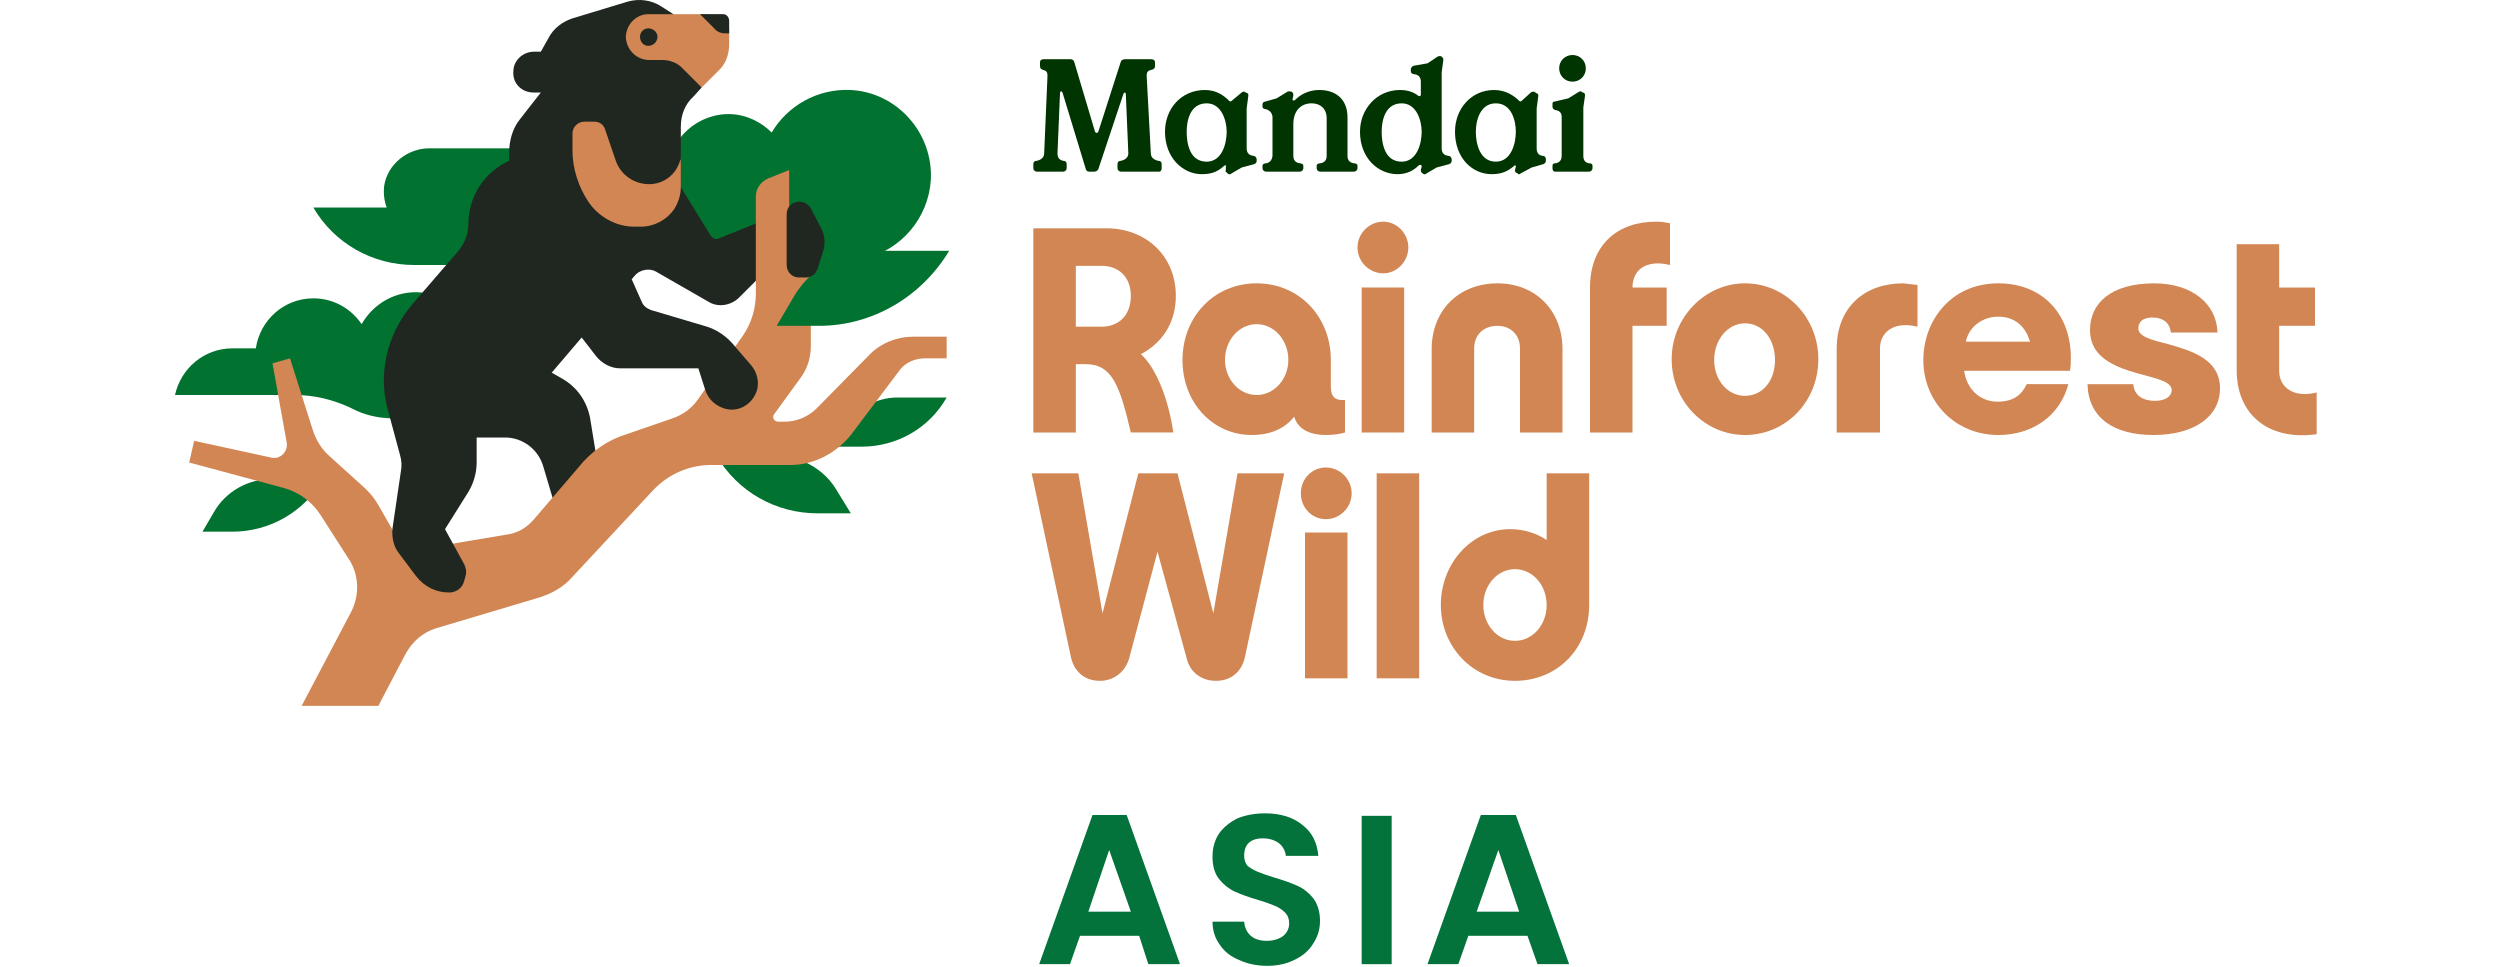 <svg version="1.2" xmlns="http://www.w3.org/2000/svg" viewBox="0 0 300 116" width="300" height="116">
	<title>MANDAI_RFW_ASIA_LOCKUP_ENDORSED-svg</title>
	<style>
		.s0 { fill: #d18654 } 
		.s1 { fill: #003400 } 
		.s2 { fill: #01722f } 
		.s3 { fill: #202721 } 
		.s4 { fill: #03723b } 
	</style>
	<path class="s0" d="m166 32.8c-1.7 0-3.1-1.4-3.1-3.1 0-1.7 1.4-3.1 3.1-3.1 1.6 0 3 1.4 3 3.1 0 1.7-1.4 3.1-3 3.1z"/>
	<path class="s0" d="m159.1 62.3c-1.7 0-3-1.4-3-3.1 0-1.7 1.3-3.1 3-3.1 1.7 0 3.1 1.4 3.1 3.1 0 1.7-1.4 3.1-3.1 3.1z"/>
	<g>
		<path fill-rule="evenodd" class="s0" d="m155.3 50c-1.1 1.4-2.8 2.2-5.1 2.2-4.6 0-8.3-3.8-8.3-9 0-5.2 3.8-9.2 8.9-9.2 5.1 0 8.9 4 8.9 9.2v3.2c0 1.2 0.5 1.7 1.7 1.6v3.9c-0.6 0.2-1.5 0.3-2.3 0.3-1.6 0-3.3-0.5-3.8-2.2zm-0.7-6.8c0-2.4-1.7-4.3-3.8-4.3-2.1 0-3.8 1.9-3.8 4.3 0 2.3 1.7 4.2 3.8 4.2 2.1 0 3.8-1.9 3.8-4.2z"/>
		<path class="s0" d="m176.9 41.8c0-1.6 1.1-2.7 2.8-2.7 1.6 0 2.7 1.1 2.7 2.7v10.1h5.1v-10c0-4.6-3.2-7.9-7.8-7.9-4.7 0-7.9 3.3-7.9 7.9v10h5.1v-10.1z"/>
		<path class="s0" d="m273.5 44.5v-5.4h4.3v-4.6h-4.3v-5.2h-5.1v15.1c0 5.6 4.1 8.5 9.6 7.7v-5c-2.9 0.7-4.5-0.7-4.5-2.6z"/>
		<path fill-rule="evenodd" class="s0" d="m129.1 43.7v8.2h-5.1v-24.5h8.8c4.7 0 8.3 3.3 8.3 8.1 0 3.3-1.7 5.7-4.2 7 1.8 1.6 3.3 5.3 3.9 9.4h-5.1c-1.3-5.5-2.2-8.2-5.4-8.2zm0-4.5h3.1c2 0 3.5-1.3 3.5-3.7 0-2.3-1.5-3.6-3.5-3.6h-3.1c0 0 0 7.3 0 7.3z"/>
		<path fill-rule="evenodd" class="s0" d="m209.4 52.2c-4.8 0-8.8-4-8.8-9.1 0-5 4-9.1 8.8-9.1 4.9 0 8.8 4.1 8.8 9.1 0 5.1-3.9 9.1-8.8 9.1zm3.6-9c0-2.5-1.5-4.4-3.6-4.4-2.1 0-3.7 2-3.7 4.4 0 2.4 1.6 4.3 3.7 4.3 2.1 0 3.6-1.8 3.6-4.3z"/>
		<path class="s0" d="m220.4 41.9v10h5.2v-10.1c0-1.9 1.6-3.3 4.5-2.6v-5q-0.9-0.1-1.7-0.2c-4.6 0-8 2.8-8 7.9z"/>
		<path class="s0" d="m168.5 34.5v17.4h-5.1v-17.4z"/>
		<path fill-rule="evenodd" class="s0" d="m248.5 42.9c0 0.6 0 1-0.1 1.6h-12.7c0.3 2.2 1.9 3.7 4 3.7 1.9 0 2.9-0.8 3.5-2.1h5c-1 3.8-4.3 6.1-8.4 6.1-5.2 0-9-4-9-9 0-4.6 3.2-9.2 9-9.2 5.4 0 8.7 3.8 8.7 8.9zm-4.9-1.9c-0.5-1.7-1.7-3-3.8-3-1.8 0-3.5 1.1-3.9 3z"/>
		<path class="s0" d="m260.2 41.3c-2-0.5-3.6-0.9-3.6-1.9 0-0.9 0.7-1.3 1.7-1.3 1.3 0 2.1 0.7 2.2 1.8h5.6c-0.1-3.4-3-5.9-7.6-5.9-5.2 0-7.7 2.4-7.7 5.6 0 2.9 2.3 4.1 4.7 4.9 2.5 0.8 5.1 1.1 5.1 2.3 0 0.8-0.8 1.3-2 1.3-1.4 0-2.5-0.6-2.6-2h-5.5c0.1 4 3.1 6.1 7.9 6.1 4.9 0 8-2.2 8-5.6 0-3.5-3.4-4.5-6.2-5.3z"/>
		<path class="s0" d="m190.8 34.5v17.4h5.1v-12.8h4.1v-4.6h-4.1c0-2.1 1.6-3.4 4.5-2.7v-5q-0.8-0.2-1.7-0.2c-4.6 0-7.9 2.8-7.9 7.9z"/>
	</g>
	<path class="s0" d="m161.7 63.9v17.5h-5.1v-17.5z"/>
	<path class="s0" d="m170.3 56.8v24.6h-5.1v-24.6z"/>
	<path class="s0" d="m145.6 73.6l-4.3-16.8h-4.7l-4.3 16.8-2.9-16.8h-5.6l4.7 22c0.3 1.5 1.4 2.9 3.5 2.9 1.6 0 3-1 3.5-2.7l3.4-12.8 3.5 12.8c0.4 1.7 1.8 2.7 3.5 2.7 2.1 0 3.2-1.4 3.5-2.9l4.7-22h-5.6z"/>
	<path fill-rule="evenodd" class="s0" d="m185.6 56.8h5.1v15.8c0 5.2-3.8 9.1-8.9 9.1-5.1 0-8.9-4.1-8.9-9.1 0-5 3.7-9.1 8.3-9.1 1.7 0 3.2 0.5 4.4 1.3zm0 15.8c0-2.4-1.7-4.3-3.8-4.3-2.1 0-3.8 1.9-3.8 4.3 0 2.4 1.7 4.3 3.8 4.3 2.1 0 3.8-1.9 3.8-4.3z"/>
	<g>
		<path fill-rule="evenodd" class="s1" d="m139.8 15.8c0-2.7 1.9-5 4.8-5 1.4 0 2.3 0.7 2.9 1.3 0.1 0.1 0.2 0.1 0.3 0l1.2-1c0.1-0.1 0.2-0.1 0.3-0.1l0.4 0.2c0.1 0 0.1 0.1 0.1 0.3l-0.2 1.5v4.8q0 0.8 0.8 0.9c0.2 0 0.4 0.2 0.4 0.4v0.2c0 0.2-0.1 0.3-0.3 0.4l-1.5 0.4-1.2 0.7c-0.2 0.2-0.4 0.1-0.5 0l-0.1-0.1c-0.1-0.1-0.2-0.1-0.1-0.3v-0.4c0.1-0.2-0.1-0.2-0.2-0.1-0.7 0.6-1.3 1-2.7 1-2.2 0-4.4-1.9-4.4-5.1zm7.4 0c0-1.3-0.6-3.4-2.4-3.4-2 0-2.4 2.1-2.4 3.4 0 1.5 0.4 3.6 2.4 3.6 1.8 0 2.4-2.1 2.4-3.6z"/>
		<path class="s1" d="m151.5 20.2v-0.3c0-0.2 0.2-0.3 0.4-0.3q0.7-0.1 0.8-0.9v-4.7q-0.1-0.7-0.8-0.9c-0.2 0-0.4-0.1-0.4-0.3v-0.3c0-0.1 0.1-0.3 0.3-0.3l1.4-0.4 1.3-0.8c0.2-0.1 0.3 0 0.5 0l0.1 0.1c0.1 0.1 0.1 0.2 0.1 0.4l-0.1 0.4c0 0.2 0.2 0.2 0.3 0.1 0.7-0.7 1.7-1.2 2.9-1.2 2 0 3.4 1.1 3.4 3.3v4.6q0 0.8 0.8 0.9c0.2 0 0.4 0.1 0.4 0.3v0.3c0 0.2-0.2 0.4-0.4 0.4h-4.1c-0.2 0-0.4-0.2-0.4-0.4v-0.3c0-0.2 0.2-0.3 0.4-0.3q0.8-0.1 0.8-0.9v-4.5c0-1.2-0.8-1.8-1.8-1.8-1.3 0-2.2 0.9-2.2 2.5v3.8q0 0.8 0.8 0.9c0.2 0 0.4 0.1 0.4 0.3v0.3c0 0.2-0.2 0.4-0.4 0.4h-4.1c-0.2 0-0.4-0.2-0.4-0.4z"/>
		<path fill-rule="evenodd" class="s1" d="m163.2 15.8c0-2.7 2-5 4.8-5 1 0 1.7 0.3 2.2 0.7 0.1 0.1 0.3 0 0.3-0.1v-1.6q0-0.8-0.8-0.9c-0.2 0-0.4-0.1-0.4-0.4v-0.2c0-0.1 0.1-0.3 0.3-0.4l1.7-0.3 1.2-0.8c0.2-0.1 0.4-0.1 0.5 0l0.1 0.1c0.1 0.1 0.1 0.2 0.1 0.3l-0.2 1.5v9.1q0 0.8 0.8 0.9c0.2 0 0.4 0.2 0.4 0.4v0.2c0 0.2-0.1 0.3-0.3 0.4l-1.5 0.4-1.2 0.7c-0.2 0.2-0.4 0.1-0.5 0l-0.1-0.1c-0.1-0.1-0.1-0.1-0.1-0.3l0.1-0.4c0-0.3-0.2-0.2-0.3-0.2-0.7 0.7-1.5 1.1-2.6 1.1-2.3 0-4.5-1.9-4.5-5.1zm7.4 0c0-1.3-0.6-3.4-2.4-3.4-2 0-2.4 2.1-2.4 3.4 0 1.5 0.4 3.6 2.4 3.6 1.8 0 2.4-2.1 2.4-3.6z"/>
		<path fill-rule="evenodd" class="s1" d="m174.6 15.8c0-2.7 1.9-5 4.7-5 1.4 0 2.4 0.7 3 1.3 0.1 0.1 0.2 0.1 0.3 0l1.1-1c0.1-0.1 0.3-0.1 0.4-0.1l0.3 0.2c0.1 0 0.2 0.1 0.2 0.3l-0.2 1.5v4.8q0 0.8 0.7 0.9c0.3 0 0.4 0.2 0.4 0.4v0.2c0 0.2-0.1 0.3-0.3 0.4l-1.4 0.4-1.3 0.7c-0.2 0.2-0.3 0.1-0.4 0l-0.2-0.1c-0.1-0.1-0.1-0.1-0.1-0.3l0.1-0.4c0-0.2-0.1-0.2-0.2-0.1-0.7 0.6-1.4 1-2.7 1-2.3 0-4.4-1.9-4.4-5.1zm7.3 0c0-1.3-0.5-3.4-2.4-3.4-1.9 0-2.4 2.1-2.4 3.4 0 1.5 0.5 3.6 2.4 3.6 1.8 0 2.4-2.1 2.4-3.6z"/>
		<path fill-rule="evenodd" class="s1" d="m190 12.9v5.8q0 0.8 0.7 0.9c0.3 0 0.4 0.1 0.4 0.3v0.3c0 0.2-0.2 0.4-0.4 0.4h-4.1c-0.2 0-0.3-0.2-0.3-0.4v-0.3c0-0.2 0.1-0.3 0.3-0.3q0.8-0.1 0.8-0.9v-4.7q0-0.7-0.8-0.8c-0.2-0.1-0.3-0.2-0.3-0.4v-0.3c0-0.1 0-0.3 0.2-0.3l1.7-0.4 1.3-0.8c0.2-0.1 0.3 0 0.4 0.1h0.1c0.2 0.1 0.2 0.2 0.2 0.4 0 0-0.2 1.4-0.2 1.4zm-1.3-3.1c-0.9 0-1.6-0.7-1.6-1.6 0-0.9 0.7-1.6 1.6-1.6 0.9 0 1.6 0.7 1.6 1.6 0 0.9-0.7 1.6-1.6 1.6z"/>
		<path class="s1" d="m124 20.2v-0.5q0-0.4 0.4-0.4c0.5-0.1 0.9-0.4 0.9-0.9l0.4-9.3c0-0.4-0.1-0.6-0.5-0.7-0.3-0.1-0.4-0.2-0.4-0.5v-0.4c0-0.3 0.2-0.4 0.5-0.4h3.1q0.4 0 0.5 0.3l2.5 8.4c0.1 0.2 0.3 0.2 0.4 0l2.7-8.4q0.1-0.3 0.6-0.3h2.9c0.4 0 0.6 0.1 0.6 0.4v0.4c0 0.3-0.1 0.4-0.5 0.5-0.4 0.1-0.5 0.3-0.5 0.7l0.5 9.3c0 0.5 0.4 0.8 0.9 0.9q0.4 0 0.4 0.4v0.5c0 0.2-0.1 0.4-0.3 0.4h-4.6c-0.2 0-0.4-0.2-0.4-0.4v-0.5c0-0.2 0.1-0.4 0.4-0.4 0.5-0.1 0.9-0.4 0.9-0.9l-0.3-7.1c0-0.2-0.2-0.3-0.3 0l-3 9c-0.1 0.2-0.3 0.3-0.5 0.3h-0.6q-0.3 0-0.4-0.3l-2.8-9.2c-0.1-0.2-0.3-0.2-0.3 0.1l-0.3 7.2c0 0.5 0.2 0.8 0.7 0.9q0.4 0 0.4 0.4v0.5c0 0.2-0.2 0.4-0.4 0.4h-3.2c-0.2 0-0.4-0.2-0.4-0.4z"/>
	</g>
	<g>
		<path class="s2" d="m102.1 10.8c-4-0.2-7.6 1.9-9.5 5.1-1.2-1.2-2.9-2.1-4.8-2.2-4-0.2-7.5 2.9-7.8 7 0 0.9 0.2 11.7 0.2 11.7h23.6v-1.4c4.3-1 7.6-4.8 7.9-9.4 0.3-5.6-4-10.5-9.6-10.8z"/>
		<path class="s2" d="m50.6 35.1c-3-0.3-5.8 1.3-7.2 3.8-1.3-1.9-3.4-3.1-5.8-3.1-3.5 0-6.4 2.6-6.9 6h-2.8c-3.4 0-6.2 2.4-6.9 5.6h14.4c2.4 0 4.7 0.6 6.8 1.6 1.5 0.8 3.2 1.2 5 1.2q1.5 0 2.9-0.4c3.9-0.1 7.2-3.4 7.1-7.5-0.1-3.7-2.9-6.8-6.6-7.2z"/>
		<path class="s2" d="m51.5 17.8c-2.6 0-5 1.9-5.4 4.5-0.1 0.9 0 1.8 0.3 2.6h-8.8c2.5 4.3 7.1 6.9 12.1 6.9h12.5l6.1-3.9v-10.1h-16.8z"/>
		<path class="s3" d="m74.2 29.8l1.6 3.7 0.2-0.3c0.8-0.9 2-1.1 2.9-0.5l6.1 3.5c1.1 0.7 2.6 0.5 3.6-0.4l5.3-5.3v-5l-7.6 3.1c-0.4 0.2-0.8 0-1-0.3l-5-8.1c0 0-6.1 9.6-6.1 9.6z"/>
		<path class="s3" d="m56 52.5h4.6c2.1 0 4 1.4 4.6 3.5l1.9 6.4 5.3-2.5-1.6-9.8c-0.4-2-1.6-3.7-3.4-4.7l-5.8-3.3h-6.1c0 0 0.5 10.4 0.5 10.4z"/>
		<path class="s2" d="m107.7 47.7h5.9c-2.1 3.7-6 5.9-10.2 5.9h-3.4l1.3-2.2c1.3-2.3 3.8-3.7 6.4-3.7z"/>
		<path class="s2" d="m32.5 57.5h6.3c-2.3 3.9-6.4 6.3-10.9 6.3h-3.6l1.4-2.4c1.4-2.4 4-3.9 6.8-3.9z"/>
		<path class="s2" d="m93 54.7h-7c2.5 4.3 7.1 6.9 12.1 6.9h4l-1.6-2.6c-1.5-2.7-4.4-4.3-7.5-4.3z"/>
		<path class="s0" d="m36.2 84.7l5.9-11.2c1.1-2.1 1-4.6-0.3-6.5l-3.4-5.3c-1-1.5-2.5-2.6-4.2-3.1l-11.5-3.1 0.6-2.6 9.2 2c1.1 0.3 2.1-0.7 1.9-1.8l-1.7-9.5 2.1-0.6 2.7 8.5c0.4 1.3 1.1 2.4 2 3.2l4.2 3.8q1 0.9 1.7 2.1l3.2 5.6 12.5-2.1c1.1-0.2 2.1-0.8 2.9-1.7l5.4-6.3c1.5-1.9 3.5-3.3 5.8-4l5.5-1.9c1.2-0.4 2.3-1.2 3-2.2l5.5-7.8c1-1.5 1.5-3.2 1.5-5v-11.6c0-1 0.6-1.8 1.5-2.2l2.5-1v6.5l2.6 5v9.6c0 1.4-0.4 2.7-1.2 3.8l-3.2 4.4c-0.3 0.4 0 0.9 0.5 0.9h0.8c1.4 0 2.8-0.6 3.8-1.6l6.4-6.5c1.4-1.4 3.3-2.1 5.2-2.1h4v2.6h-2.6c-1.2 0-2.4 0.5-3.1 1.5l-5.8 7.7c-1.8 2.2-4.4 3.6-7.3 3.6h-9.5c-2.6 0-5.1 1.1-6.9 3l-9.6 10.3c-1.1 1.3-2.5 2.1-4.1 2.6l-12.4 3.7c-1.6 0.5-2.8 1.6-3.6 3l-3.3 6.3h-9.2z"/>
		<path class="s2" d="m104.9 30.1h9c-3.3 5.5-9.2 9-15.6 9h-5.1l2-3.4c2-3.5 5.7-5.6 9.7-5.6z"/>
		<path class="s3" d="m90.2 43.9l-1.9-2.2c-1-1.3-2.3-2.2-3.8-2.6l-6.4-1.9c-0.5-0.2-0.9-0.5-1.1-1l-1.2-2.7 5.9-7v-11.3c0-1.4 0.5-2.7 1.5-3.6l1-1.1-3.4-8.8-1.4-0.9c-1.2-0.8-2.7-1-4.1-0.6l-6.6 2c-1.2 0.4-2.3 1.2-2.9 2.4l-0.9 1.6h-0.8c-1.3 0-2.5 1-2.5 2.4-0.1 1.4 1 2.5 2.4 2.5h0.9l-2.5 3.2c-0.9 1.1-1.3 2.6-1.3 4v1c-2.9 1.3-4.9 4.2-4.9 7.6q0 0 0 0c0 1.1-0.4 2.2-1.1 3.1l-5.7 6.6c-3 3.6-4.1 8.4-2.8 12.8l1.4 5.2q0.3 1 0.1 2l-1 6.8c-0.1 1 0.1 2.1 0.7 2.9l2.1 2.8c1 1.3 2.4 2 4 2 0.8 0 1.6-0.5 1.8-1.4l0.2-0.7c0.1-0.4 0-0.9-0.2-1.3l-2.3-4.2 2.7-4.3c0.7-1.1 1.1-2.4 1.1-3.7v-6.9h5.7l6.9-8.1 1.7 2.2c0.7 0.9 1.8 1.5 2.9 1.5h9.4l0.8 2.5c0.3 1 1 1.8 2 2.2 1.6 0.7 3.3-0.1 4-1.5 0.6-1.1 0.4-2.5-0.4-3.5z"/>
		<path class="s0" d="m84.8 1.7h-7c-1.5 0-2.7 1.3-2.7 2.8 0.1 1.5 1.3 2.7 2.8 2.7h1.6c0.8 0 1.7 0.3 2.3 0.9l2.4 2.4 2-2c0.9-0.8 1.3-2 1.3-3.2v-1.9z"/>
		<path class="s3" d="m77.8 5.5c-0.6 0-1-0.5-1-1.1 0-0.5 0.4-1 1-1 0.6 0 1.1 0.5 1.1 1 0 0.6-0.5 1.1-1.1 1.1z"/>
		<path class="s3" d="m87.5 2.5c0-0.4-0.3-0.8-0.7-0.8h-2.8l1.7 1.7c0.3 0.4 0.8 0.6 1.3 0.6h0.5v-1.5z"/>
		<path class="s0" d="m70.1 14.6h1.2c0.6 0 1.1 0.3 1.3 0.9l1.3 3.8c0.6 1.7 2.2 2.8 4 2.8 1.7 0 3.2-1.1 3.7-2.8l0.1-0.2v3.3c0 1-0.3 1.9-0.8 2.7-0.9 1.3-2.4 2.1-4 2.1h-0.8c-2.2 0-4.3-1.2-5.5-3-1.2-1.8-1.9-4-1.9-6.1v-2.1c0-0.8 0.7-1.4 1.4-1.4z"/>
		<path class="s3" d="m94.4 30.4v-4.7c0-0.9 0.7-1.5 1.5-1.5 0.6 0 1.1 0.3 1.4 0.8l1.2 2.3c0.5 0.9 0.6 2 0.2 3.1l-0.6 1.9c-0.2 0.6-0.8 1-1.4 1h-0.8c-0.8 0-1.5-0.6-1.5-1.5 0 0 0-1.4 0-1.4z"/>
	</g>
	<g>
		<path fill-rule="evenodd" class="s4" d="m136.7 112.3h-7.1l-1.2 3.4h-3.7l6.4-17.9h4.1l6.4 17.9h-3.8c0 0-1.1-3.4-1.1-3.4zm-1-2.9l-2.6-7.4-2.5 7.4c0 0 5.1 0 5.1 0z"/>
		<path class="s4" d="m148.7 115.2q-1.5-0.6-2.3-1.8-0.9-1.2-0.9-2.8h3.8q0.1 1.1 0.8 1.7 0.7 0.6 1.9 0.6 1.2 0 2-0.6 0.7-0.6 0.7-1.5 0-0.8-0.5-1.3-0.5-0.5-1.2-0.8-0.7-0.3-2-0.7-1.7-0.5-2.8-1-1.1-0.5-1.9-1.5-0.8-1-0.8-2.7 0-1.6 0.8-2.8 0.8-1.1 2.2-1.8 1.5-0.6 3.3-0.6 2.8 0 4.5 1.4 1.7 1.3 1.9 3.7h-3.9q-0.1-0.9-0.8-1.5-0.8-0.6-2-0.6-1 0-1.6 0.5-0.6 0.5-0.6 1.6 0 0.7 0.4 1.2 0.5 0.4 1.2 0.7 0.7 0.3 2 0.7 1.7 0.5 2.8 1 1.1 0.5 1.9 1.5 0.8 1.1 0.8 2.7 0 1.5-0.8 2.7-0.7 1.2-2.1 1.9-1.5 0.8-3.4 0.8-1.9 0-3.4-0.7z"/>
		<path class="s4" d="m167 97.9v17.8h-3.6v-17.8z"/>
		<path fill-rule="evenodd" class="s4" d="m183.3 112.3h-7.1l-1.2 3.4h-3.7l6.4-17.9h4.2l6.4 17.9h-3.8c0 0-1.2-3.4-1.2-3.4zm-1-2.9l-2.5-7.4-2.6 7.4c0 0 5.1 0 5.1 0z"/>
	</g>
</svg>